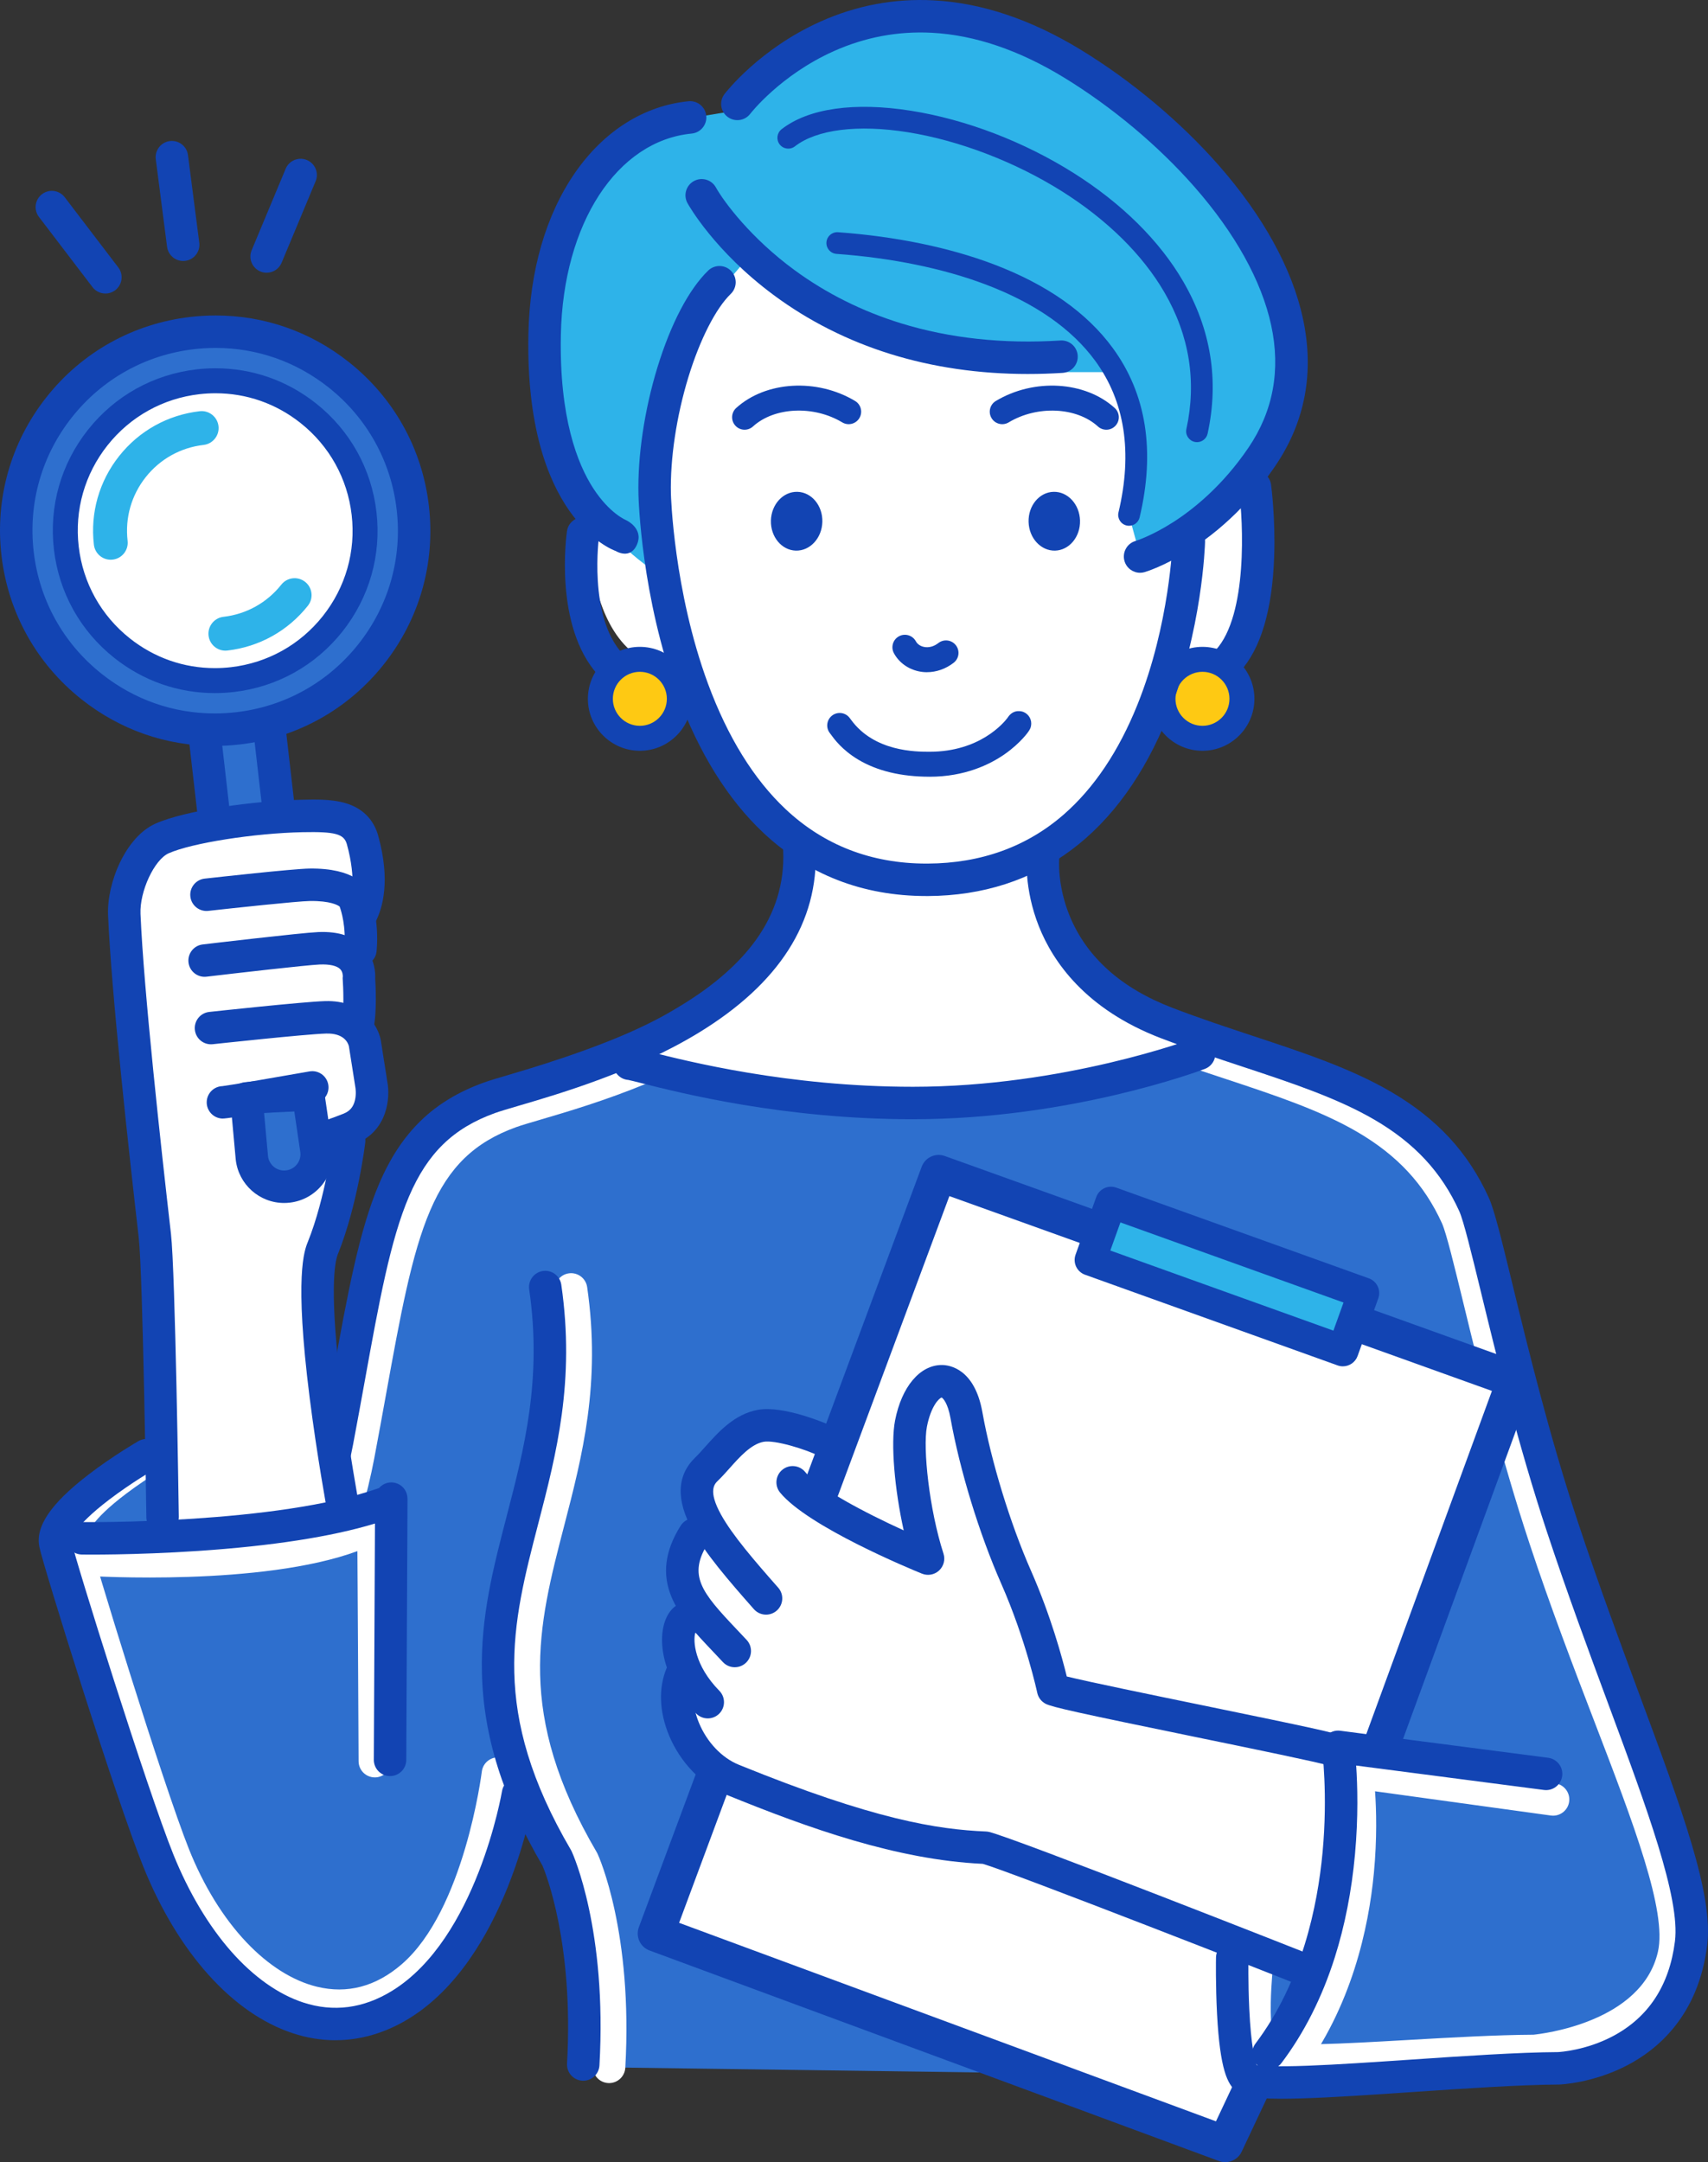 <?xml version="1.0" encoding="UTF-8"?>
<svg id="_レイヤー_2" data-name="レイヤー 2" xmlns="http://www.w3.org/2000/svg" viewBox="0 0 1712.56 2167.59">
  <rect x="0" y="0" width="1712.56" height="2167.59" fill="#333333" stroke="none"/>
  <defs>
    <style>
      .cls-1 {
        fill: #2eb3e9;
      }

      .cls-2 {
        fill: #fff;
      }

      .cls-3 {
        fill: #1244b3;
      }

      .cls-4 {
        fill: #fec913;
      }

      .cls-5 {
        fill: #2e6fce;
      }
    </style>
  </defs>
  <g id="_レイヤー_1-2" data-name="レイヤー 1">
    <g>
      <path class="cls-5" d="M582.84,2072.19s5.29-181.56-63.46-257.36c-54.64,163.93-124.77,197.2-124.77,197.2-84.91,63.68-217.7-35.23-245.49-170.35-13.92-67.66-93.05-273.3-97.28-293.58-6.69-32.08,99-87,99-87l1.64,65.28c55.27-1.3,97.35,8.22,166.35,3.72,0,0,2.78-58.43,19.51-113.96,46.55-154.54,18.25-262.89,126.7-302.05,47.5-17.15,106.13-42.83,106.13-42.83l50.27-14.9,440.28-83.25s78.23,40.06,111.98,53.56c132.68,53.07,244.13,66.34,297.21,183.1,13.42,29.52,36.81,184.09,88.41,334.07,59.29,172.33,145.79,343.97,129.2,402.8-29.19,103.49-135.35,138.82-135.35,138.82l-970.34-13.27Z"/>
      <path class="cls-2" d="M1216.51,1045.26c-52.51-28.44-113.73-54.83-135.59-72.59-43.71-35.52-49.43-115.43-49.43-115.43,0,0-46.7,23.95-112.27,23.95s-115.27-33.62-115.27-33.62c0,0,11.05,60.99-62.22,137.42-20.28,21.15-55.39,45.08-117.59,74.38,0,0,50.98,40.27,273.18,43.16,222.19,2.89,319.2-57.27,319.2-57.27Z"/>
      <path class="cls-2" d="M1306.79,2082.04c-29.72,0-42.46-2.64-49.8-8.76-11.13-9.28-15.73-28.21-15.38-63.31.22-21.76,2.42-41.53,2.51-42.36,1.01-8.93,9.06-15.35,17.99-14.34,8.93,1.01,15.35,9.06,14.34,17.99-.04.33-1.92,17.36-2.27,36.21-.49,26.69,2.35,36.91,3.69,40.2,4.01.91,15.03,2.27,44.27,1.64,25.27-.55,56.86-2.35,90.29-4.26,43.21-2.47,87.89-5.02,125.15-5.24,7.94-.78,108.6-12.17,124.78-83.15,9.26-40.65-24.44-128.48-63.47-230.18-20.62-53.73-43.99-114.62-65.31-179.1-28.86-87.28-50.29-175.31-65.93-239.59-9.39-38.59-17.5-71.91-21.84-81.46-17.75-39.05-44.75-68.15-84.96-91.59-37.44-21.82-83.25-36.98-131.75-53.03-7.87-2.6-15.82-5.24-23.86-7.93-8.52-2.86-13.11-12.08-10.25-20.6,2.86-8.52,12.08-13.11,20.6-10.25,7.99,2.68,15.9,5.3,23.72,7.89,50.16,16.6,97.54,32.28,137.91,55.81,46.32,27,77.53,60.76,98.2,106.24,5.61,12.34,12.86,42.13,23.84,87.23,15.51,63.74,36.76,151.04,65.21,237.07,21.08,63.75,44.31,124.27,64.8,177.66,44.29,115.39,76.28,198.77,64.82,249.07-9.28,40.73-39.39,72.46-87.07,91.76-34.43,13.93-66.05,16.54-67.38,16.65-.4.03-.79.05-1.19.05-36.56.19-81.09,2.73-124.16,5.19-50.14,2.87-84.09,4.5-107.51,4.5Z"/>
      <path class="cls-2" d="M1519.23,1383.5l-578.07-207.54-277.82,763.33,562.41,213.3s19.46-29.79,26.53-57.81c1.12-4.44-20.35-131.44-22.35-135.84l89.38,13.04c28.45-66.92,18.23-128.7,30.74-223.56l40.01,7.57,129.16-372.48Z"/>
      <path class="cls-2" d="M340.08,2027c-9.93,0-20.01-1.23-30.17-3.72-61-14.93-117.34-73.83-150.71-157.56-27.67-69.43-98.5-300.53-102.75-321.13-4.23-20.53,11.5-43.55,49.53-72.44,24.35-18.5,49.13-32.71,50.17-33.31,7.8-4.46,17.74-1.75,22.2,6.06,4.46,7.8,1.75,17.74-6.06,22.2-.23.13-23.11,13.27-45.31,29.97-37.4,28.14-38.61,40.4-38.64,41.04,4.24,20.23,74.87,249.79,101.09,315.57,14.69,36.85,34.62,69.17,57.65,93.44,22.05,23.24,46.45,38.65,70.57,44.55,30.51,7.47,59.13-.07,85.05-22.42,62.84-54.17,80.23-191.8,80.4-193.18,1.09-8.92,9.2-15.27,18.12-14.19,8.92,1.09,15.27,9.2,14.19,18.12-.75,6.16-19.19,151.6-91.46,213.9-25.42,21.91-53.98,33.1-83.87,33.1Z"/>
      <path class="cls-2" d="M1290.95,2086.48c-3.42,0-6.86-1.07-9.8-3.29-7.17-5.42-8.59-15.62-3.17-22.79,89.8-118.85,66.65-279.52,66.41-281.13-.77-5.07.9-10.21,4.5-13.87,3.6-3.65,8.72-5.39,13.8-4.69l196.75,27.12c8.9,1.23,15.12,9.44,13.9,18.34-1.23,8.9-9.44,15.12-18.34,13.9l-176.28-24.3c1.3,18.44,2.12,47.51-1.19,82.16-5.22,54.67-22.23,134.12-73.59,202.09-3.2,4.23-8.07,6.46-12.99,6.46Z"/>
      <path class="cls-3" d="M1271.83,2074.73c-3.42,0-6.86-1.07-9.8-3.29-7.17-5.42-8.59-15.62-3.17-22.79,46.58-61.64,62.27-138.23,67.24-191.63,5.46-58.7-.48-103.16-.54-103.6-.69-5.02,1-10.08,4.58-13.68,3.57-3.6,8.62-5.33,13.64-4.67l208.53,27.12c8.91,1.16,15.19,9.32,14.04,18.23-1.16,8.91-9.33,15.2-18.23,14.04l-188.33-24.49c1.33,19.59,2.26,51.41-1.2,89.21-3.35,36.64-10.16,71.35-20.25,103.16-12.72,40.14-30.73,75.78-53.51,105.93-3.2,4.23-8.07,6.46-12.99,6.46Z"/>
      <path class="cls-2" d="M1159.07,677.15c-22.61,96.23-80.82,205.97-228.86,204.86-136.23-1.02-202.11-104.77-233.98-205.35l-5.19-5.78c-117.11,6.6-100.61-176.49-100.61-176.49l-2.64-11.28c-15.46-35.22-25.42-80.94-20.46-138.82,14.84-173.19,75.87-222.67,135.26-227.62l29.28,2.03,18.55-26.77s117.11-155.05,324.94-28.04c135.97,83.09,283.71,247.42,189.69,385.97-7.3,10.75-14.86,20.43-22.48,29.13l5.98,15.41s31.34,183.09-85.77,176.49l-3.72,6.27Z"/>
      <path class="cls-1" d="M750.43,91.92s117.11-155.05,324.94-28.04c135.97,83.09,283.71,247.42,189.69,385.97-54.48,80.29-123.71,100.62-123.71,100.62l-13.19-47.83c16.33-50.07,20.82-93.99-11.57-129.57h-78.35c-145.06,9.12-238.33-72.4-292.11-110.27l-46.43,54.16c-25.65,31.37-35.25,94.62-33.4,172.47.04,1.47.11,32.92,6.03,77.45l-1.08,14.92s-138.25-69.41-123.41-242.6c14.84-173.19,95.36-217.6,154.75-222.55l27.29-4.48,20.54-20.26Z"/>
      <path class="cls-3" d="M1030.69,374.93c-48.95,0-95.3-6.74-138.2-20.13-42.54-13.28-81.76-33.08-116.56-58.85-59.57-44.11-85.53-90.34-86.6-92.29-4.35-7.86-1.49-17.76,6.37-22.11,7.85-4.34,17.74-1.5,22.09,6.34h0c8.21,14.7,35.25,50.93,78.81,82.87,31.83,23.34,67.71,41.27,106.64,53.3,48.81,15.08,102.68,20.9,160.09,17.29,8.96-.56,16.7,6.25,17.26,15.22.56,8.97-6.25,16.7-15.22,17.26-11.69.73-23.26,1.1-34.68,1.1Z"/>
      <path class="cls-3" d="M617.37,552.38c-3.73-1.31-91.35-34.12-87.55-217.6,1.31-63.34,17.45-119.18,46.68-161.49,29.02-42,69.47-67.49,113.9-71.78,8.94-.86,16.89,5.69,17.76,14.63.86,8.94-5.69,16.89-14.63,17.76-74.93,7.22-128.87,90.1-131.17,201.55-1.72,83.25,16.68,129.71,32.43,154.02,16.47,25.43,32.9,32.02,33.59,32.29l-.24-.09s17.3,8.01,10.63,24.01c-6.67,16-21.39,6.7-21.39,6.7Z"/>
      <path class="cls-3" d="M1143.11,574.21c-7.04,0-13.53-4.61-15.61-11.71-2.52-8.62,2.43-17.66,11.05-20.18.1-.03,15.91-4.87,37.7-18.81,20.03-12.81,49.4-36.18,75.6-74.79,24.78-36.52,32.42-77.84,22.7-122.79-9.58-44.27-36.2-92.23-76.99-138.69-36.17-41.2-82.58-80.07-130.68-109.47-45.08-27.55-89.67-42.66-132.56-44.92-33.89-1.79-66.95,4.41-98.26,18.41-53.64,23.99-83.5,62.43-83.8,62.82-5.46,7.13-15.68,8.49-22.81,3.02-7.13-5.46-8.48-15.68-3.02-22.81,1.41-1.84,35.25-45.41,96.34-72.73C858.85,5.42,896.95-1.72,936.04.35c48.34,2.55,98.07,19.26,147.81,49.65,50.82,31.06,99.89,72.17,138.16,115.77,44.43,50.61,73.6,103.62,84.34,153.28,11.68,53.99,2.4,103.76-27.58,147.94-16.4,24.17-44.69,58.5-86.3,84.77-25.38,16.02-44,21.56-44.79,21.79-1.52.45-3.06.66-4.57.66Z"/>
      <path class="cls-3" d="M1200.21,443.25c-.77,0-1.55-.08-2.33-.25-5.87-1.28-9.6-7.08-8.31-12.95,10.42-47.77,2.99-93.86-22.07-137-21.9-37.7-57.38-72.69-102.61-101.19-46.82-29.5-103.25-51.12-154.81-59.32-50.02-7.95-91.22-2.78-113.03,14.18-4.75,3.69-11.58,2.83-15.27-1.91-3.69-4.74-2.84-11.58,1.91-15.27,26.94-20.95,73.04-27.52,129.81-18.49,55.17,8.77,113.05,30.93,163,62.4,48.19,30.37,86.17,67.94,109.83,108.67,27.88,47.99,36.12,99.32,24.51,152.57-1.11,5.09-5.62,8.57-10.62,8.57Z"/>
      <path class="cls-3" d="M1132.06,527.1c-.83,0-1.68-.1-2.52-.3-5.85-1.39-9.46-7.25-8.07-13.1,14.3-60.22,6.43-111.38-23.41-152.07-23.43-31.95-60.23-57.62-109.39-76.29-42.48-16.13-94.33-26.79-149.96-30.82-6-.43-10.5-5.65-10.07-11.64.43-6,5.65-10.5,11.64-10.07,57.71,4.18,111.69,15.31,156.12,32.18,53.16,20.18,93.27,48.37,119.22,83.76,33.78,46.07,42.87,103.26,27.03,169.97-1.19,5-5.65,8.37-10.58,8.37Z"/>
      <path class="cls-3" d="M1187.95,697.42c-1.42,0-2.85-.03-4.3-.11-8.98-.44-15.9-8.06-15.46-17.04.43-8.97,8.04-15.9,17.04-15.46,14.16.69,24.9-3.51,33.8-13.2,32.11-34.96,27.62-128.31,23.18-161.33-1.2-8.9,5.05-17.09,13.95-18.29,8.91-1.2,17.09,5.04,18.3,13.94.18,1.34,4.44,33.34,3.12,71.84-1.83,53.86-13.46,92.83-34.56,115.82-14.35,15.64-33.32,23.83-55.07,23.83Z"/>
      <path class="cls-3" d="M671.35,706.29c-29.58,0-53.6-9.87-71.48-29.4-44.65-48.74-31.94-140.56-31.38-144.44,1.29-8.89,9.55-15.06,18.43-13.77,8.89,1.29,15.05,9.53,13.77,18.42h0c-.11.8-11.04,80.55,23.21,117.86,12.7,13.84,30.19,19.93,53.47,18.62,8.98-.48,16.66,6.36,17.16,15.33.51,8.97-6.36,16.65-15.33,17.16-2.66.15-5.28.22-7.85.22Z"/>
      <g>
        <path class="cls-4" d="M1244.26,700.57c0,21.86-17.72,39.59-39.59,39.59s-39.59-17.73-39.59-39.59,17.73-39.59,39.59-39.59,39.59,17.72,39.59,39.59Z"/>
        <path class="cls-3" d="M1205.67,752.67c-28.73,0-52.1-23.37-52.1-52.1s23.37-52.1,52.1-52.1,52.1,23.37,52.1,52.1-23.37,52.1-52.1,52.1ZM1205.67,673.5c-14.93,0-27.07,12.14-27.07,27.07s12.14,27.07,27.07,27.07,27.07-12.14,27.07-27.07-12.14-27.07-27.07-27.07Z"/>
      </g>
      <g>
        <path class="cls-4" d="M680.15,700.57c0,21.86-17.72,39.59-39.59,39.59s-39.59-17.73-39.59-39.59,17.72-39.59,39.59-39.59,39.59,17.72,39.59,39.59Z"/>
        <path class="cls-3" d="M641.56,752.67c-28.73,0-52.1-23.37-52.1-52.1s23.37-52.1,52.1-52.1,52.1,23.37,52.1,52.1-23.37,52.1-52.1,52.1ZM641.56,673.5c-14.93,0-27.07,12.14-27.07,27.07s12.14,27.07,27.07,27.07,27.07-12.14,27.07-27.07-12.14-27.07-27.07-27.07Z"/>
      </g>
      <g>
        <path class="cls-3" d="M1082.9,521.81c.45,16.28-10.72,29.79-24.95,30.19-14.24.4-26.17-12.47-26.62-28.75-.46-16.28,10.72-29.79,24.97-30.19,14.24-.4,26.15,12.48,26.61,28.75Z"/>
        <path class="cls-3" d="M1109.29,430.8c-3,0-6.02-1.07-8.42-3.25-21.48-19.53-60.8-21.33-89.51-4.1-5.92,3.56-13.61,1.64-17.17-4.29-3.56-5.93-1.64-13.61,4.29-17.17,38.29-22.98,89.54-19.95,119.23,7.04,5.11,4.65,5.49,12.57.84,17.68-2.47,2.72-5.86,4.1-9.26,4.1Z"/>
      </g>
      <g>
        <path class="cls-3" d="M772.97,521.81c-.45,16.28,10.72,29.79,24.95,30.19,14.24.4,26.17-12.47,26.62-28.75.46-16.28-10.72-29.79-24.97-30.19-14.24-.4-26.15,12.48-26.61,28.75Z"/>
        <path class="cls-3" d="M746.57,430.8c-3.4,0-6.79-1.38-9.26-4.1-4.65-5.11-4.27-13.03.84-17.68,29.69-26.99,80.95-30.01,119.23-7.04,5.93,3.56,7.85,11.25,4.29,17.17-3.56,5.93-11.24,7.85-17.17,4.29-28.71-17.23-68.03-15.44-89.51,4.1-2.4,2.18-5.41,3.25-8.41,3.25Z"/>
      </g>
      <path class="cls-3" d="M929.46,673.89c-2.74,0-5.48-.28-8.17-.85-10.85-2.28-19.95-8.91-24.98-18.18-3.29-6.08-1.03-13.67,5.04-16.97,6.08-3.29,13.67-1.03,16.97,5.04,1.51,2.8,4.47,4.84,8.11,5.6,4.8,1.01,9.92-.37,14.43-3.87,5.46-4.24,13.32-3.25,17.56,2.21,4.24,5.46,3.25,13.32-2.21,17.56-7.95,6.17-17.37,9.44-26.76,9.44Z"/>
      <path class="cls-2" d="M345.41,1533.18c-1.45,0-2.93-.2-4.39-.61-8.65-2.42-13.71-11.4-11.28-20.05,5.78-20.66,10.46-40.13,13.51-56.3,4.31-22.79,8.17-44.04,11.89-64.6,14.58-80.39,26.1-143.89,46.31-190.99,22.25-51.84,54.62-83.07,104.95-101.24,6.08-2.2,15.01-4.82,26.32-8.14,25.49-7.49,64.01-18.81,103.87-35.4,8.3-3.45,17.82.48,21.27,8.77,3.45,8.3-.47,17.82-8.77,21.27-41.5,17.27-81.03,28.89-107.2,36.58-10.78,3.17-19.29,5.67-24.45,7.53-41.7,15.06-67.45,40.02-86.1,83.47-18.76,43.71-29.99,105.61-44.2,183.97-3.74,20.62-7.6,41.93-11.94,64.84-3.23,17.07-8.12,37.47-14.15,59.02-2.01,7.19-8.55,11.89-15.66,11.89Z"/>
      <path class="cls-3" d="M326.1,1512.2c-1.41,0-2.84-.18-4.27-.57-8.67-2.35-13.79-11.29-11.44-19.96,4.92-18.14,8.96-35.29,11.66-49.58,4.31-22.79,8.17-44.04,11.89-64.6,14.58-80.39,26.1-143.89,46.31-190.99,22.25-51.84,54.62-83.07,104.95-101.24,6.08-2.2,15.01-4.82,26.32-8.14,112-32.92,151.06-56.74,172.05-69.54,32.46-19.8,57.5-41.77,74.41-65.31,19.45-27.06,28.63-57.08,27.31-89.21-.37-8.98,6.61-16.56,15.59-16.92,9-.37,16.55,6.61,16.92,15.59,2.98,72.56-36.48,134.34-117.29,183.63-63.71,38.86-139.24,61.06-179.82,72.98-10.78,3.17-19.29,5.67-24.44,7.53-41.7,15.06-67.45,40.02-86.1,83.47-18.76,43.71-29.99,105.61-44.2,183.97-3.74,20.62-7.6,41.93-11.94,64.84-2.86,15.11-7.09,33.11-12.23,52.05-1.97,7.24-8.53,12.01-15.69,12.01Z"/>
      <path class="cls-2" d="M375.82,1781.85c-8.95,0-16.22-7.23-16.27-16.19-.34-69.09-.86-164.77-1.19-210.67-95.72,35.37-264.59,25.27-272.35,24.79-8.97-.56-15.78-8.29-15.22-17.26.56-8.97,8.27-15.78,17.26-15.22,1.93.12,189.61,11.34,272.71-28.54,3.12-4.79,8.48-7.31,13.6-7.31h0c7.71,0,16.04,5.81,16.29,16.58.01.48.02,1.2.04,2.14.02,1.76.05,4.34.08,7.63.06,6.51.13,15.82.2,26.98.15,22.31.32,52.05.49,81.79.33,59.47.63,118.95.63,118.95.04,8.99-7.2,16.31-16.19,16.35-.03,0-.06,0-.08,0Z"/>
      <path class="cls-3" d="M915.42,1122.05c-129.36,0-233.37-26.34-272.53-36.26-5.43-1.37-11.03-2.79-12.88-3.13-8.43-.61-15.08-7.64-15.08-16.23s7.29-16.27,16.27-16.27c3.55,0,7.29.95,19.68,4.08,38.08,9.64,139.24,35.26,264.54,35.26,151.44,0,279.87-47.87,281.15-48.35,8.4-3.18,17.79,1.06,20.97,9.46,3.18,8.4-1.05,17.79-9.45,20.97-5.44,2.06-135.03,50.46-292.67,50.46Z"/>
      <path class="cls-3" d="M928.84,898.28c-63.77,0-118.79-21.37-163.57-63.52-35.5-33.42-64.39-79.82-85.86-137.91-36.42-98.55-39.15-196.83-39.25-200.97-.92-38.66,6.02-85.16,19.03-127.58,13.44-43.82,31.51-78.28,50.88-97.04,6.46-6.25,16.75-6.09,23.01.37,6.25,6.45,6.09,16.75-.37,23.01-15.04,14.57-30.9,45.68-42.41,83.21-12.03,39.21-18.44,81.94-17.6,117.26.02.96,2.68,96.94,37.24,190.46,19.71,53.33,45.83,95.56,77.64,125.5,38.54,36.28,86.08,54.67,141.29,54.68.42,0,.84,0,1.27,0,53.41-.27,99.33-16.84,136.48-49.24,30.21-26.36,55.04-63.33,73.78-109.88,32.61-81,35.33-163.44,35.35-164.27.26-8.98,7.78-16.07,16.72-15.8,8.98.25,16.05,7.73,15.81,16.71-.1,3.57-2.8,88.38-37.37,174.72-47,117.4-130.2,179.74-240.59,180.3-.48,0-.97,0-1.45,0Z"/>
      <path class="cls-2" d="M610.73,2088.31c-.31,0-.63,0-.94-.03-8.97-.51-15.83-8.2-15.32-17.17,6.88-120.37-21.49-191.09-24.6-198.43-39.92-68.34-59.23-129.76-60.75-193.21-1.35-56.36,11.42-105.55,24.95-157.62,17.45-67.2,35.49-136.68,22.45-226.88-1.29-8.89,4.88-17.15,13.77-18.43,8.89-1.29,17.14,4.88,18.43,13.77,13.98,96.69-4.9,169.4-23.16,239.72-26.17,100.76-48.76,187.78,32.87,327.04.27.46.52.94.75,1.43,1.45,3.16,35.52,78.99,27.78,214.47-.5,8.66-7.67,15.34-16.23,15.34Z"/>
      <path class="cls-3" d="M584.81,2085.95c-.31,0-.63,0-.94-.03-8.97-.51-15.83-8.2-15.32-17.17,6.88-120.37-21.49-191.09-24.6-198.43-39.92-68.34-59.23-129.76-60.75-193.21-1.35-56.36,11.42-105.55,24.95-157.62,17.45-67.2,35.49-136.68,22.45-226.88-1.29-8.89,4.88-17.15,13.77-18.43,8.9-1.29,17.14,4.88,18.43,13.77,13.98,96.69-4.9,169.4-23.16,239.72-26.17,100.76-48.76,187.78,32.87,327.04.27.46.52.94.75,1.43,1.45,3.16,35.52,78.99,27.78,214.47-.5,8.66-7.67,15.34-16.23,15.34Z"/>
      <path class="cls-3" d="M1284.33,2104.01c-29.64,0-39.16-2.83-45.25-7.91-8-6.67-15.82-20.62-18.79-77.09-1.52-28.82-1.06-55.52-1.04-56.64.16-8.98,7.55-16.13,16.56-15.97,8.98.16,16.14,7.58,15.97,16.56,0,.24-.42,24.44.81,50.7,1.78,37.92,5.67,51.99,7.44,56.58,4.91.84,17.87,1.9,51.3.65,29.2-1.1,65.3-3.54,103.52-6.13,53.02-3.6,107.84-7.31,147.34-7.53,2.09-.11,28-1.74,54.76-15.83,35.92-18.91,56.94-50.98,62.48-95.32,5.38-43.01-27.95-132.91-66.55-237.01-19.35-52.2-41.29-111.36-61.96-173.86-28.86-87.27-50.29-175.3-65.93-239.58-9.39-38.59-17.51-71.92-21.85-81.47-17.75-39.05-44.75-68.15-84.96-91.59-37.44-21.82-83.25-36.98-131.75-53.03-26.65-8.82-54.21-17.94-82.52-28.79-75.71-29.01-108.23-76.88-122.18-111.92-15.28-38.39-12.16-70.09-12.02-71.42.94-8.94,8.95-15.42,17.89-14.47,8.94.94,15.42,8.95,14.47,17.89-.02.18-2.33,26.2,10.47,57.39,17.03,41.48,51.69,72.49,103.02,92.15,27.61,10.58,54.8,19.58,81.1,28.28,50.16,16.6,97.54,32.28,137.92,55.81,46.32,27,77.53,60.76,98.2,106.24,5.61,12.34,12.86,42.14,23.84,87.24,15.51,63.74,36.76,151.03,65.21,237.05,20.49,61.95,42.31,120.83,61.57,172.77,43.36,116.95,74.69,201.46,68.33,252.36-8.73,69.85-48.81,104.22-80.89,120.75-34.22,17.63-66.37,18.85-67.73,18.9-.15,0-.29,0-.44,0-38.5.2-92.95,3.89-145.61,7.46-41.04,2.78-79.8,5.41-110.43,6.39-8.5.27-15.88.41-22.31.41Z"/>
      <g>
        <path class="cls-2" d="M683.88,1714.93c2.42,44.45,46.73,79.04,124.55,104.25,82.75,26.81,190.4,49.06,233.58,62.18,8.58,2.61,27.72-172.8,14.89-188.49-14.89-18.21-36.48-109.97-43.7-124.42-54.32-108.65-33.05-153.96-65.51-195.3-29.34-37.38-67.41,54.84-59.05,88.27,2.18,8.73,12.02,97.26,12.78,105.92l-68.38-55.7c-22.16-7.08,29.67-76.37-47.28-84.92-19.85-2.2-68.11,29.15-81.92,52.62-6.01,10.22.95,61.75.95,61.75-13.13-1.55-15.98,17.36-19.95,30.4-2.37,7.79,11.81,36.62,15.2,44.65,0,0-15.03,10.71-19,23.75-2.78,9.12,2.86,41.55,7.13,49.01l-4.28,26.04Z"/>
        <g>
          <path class="cls-3" d="M736.74,1671.42c-4.36,0-8.7-1.74-11.91-5.18-3.28-3.52-6.52-6.94-9.68-10.27-18.11-19.1-33.75-35.59-41.83-54.93-9.62-23.01-6.64-46.39,9.13-71.47,4.78-7.61,14.83-9.9,22.43-5.12,7.61,4.78,9.9,14.83,5.12,22.43-20.48,32.59-6.85,49.13,28.77,86.69,3.22,3.4,6.52,6.88,9.87,10.47,6.13,6.57,5.76,16.87-.81,23-3.13,2.92-7.12,4.37-11.09,4.37Z"/>
          <path class="cls-3" d="M709.67,1722.71c-4.22,0-8.44-1.63-11.62-4.88-15.87-16.2-26.79-34.68-31.57-53.44-4.18-16.4-3.41-32.25,2.1-43.49,5.2-10.59,14.7-16.43,24.8-15.24,8.92,1.05,15.31,9.14,14.25,18.06-.74,6.3-4.99,11.33-10.56,13.38-2.16,8.02-.95,32.27,24.21,57.95,6.29,6.42,6.18,16.72-.23,23.01-3.17,3.1-7.28,4.65-11.39,4.65Z"/>
          <path class="cls-3" d="M1309.12,1991.39c-2.09,0-4.22-.41-6.27-1.26-15.83-6.61-288.82-113.41-317.4-121.61-86.24-4.04-174.45-35.63-256.97-69.21-24.84-10.11-46.4-32.39-57.68-59.6-9.85-23.76-10.69-47.74-2.36-67.53,3.49-8.28,13.03-12.17,21.31-8.68,8.28,3.49,12.17,13.03,8.68,21.31-4.86,11.53-3.97,27,2.43,42.44,8.02,19.35,22.93,35.02,39.88,41.91,135.98,55.33,199.48,64.86,247.85,66.92,1.02.04,2.04.18,3.04.42,25.89,6.09,321.17,122.51,323.77,123.6,8.29,3.46,12.21,12.99,8.74,21.29-2.61,6.24-8.65,10-15.02,10Z"/>
          <path class="cls-3" d="M1337.7,1771.08c-2.15,0-4.33-.43-6.41-1.33-8.92-2.97-76.56-16.87-131-28.06-119.94-24.65-145.5-30.31-151.89-33.64-4.32-2.25-7.4-6.31-8.4-11.08-.11-.52-11.41-53.31-36.14-109.43-22.01-49.95-41.5-113.59-50.88-166.07-2.64-14.79-7.4-19.72-8.81-20.45-2.63.66-10.77,8.66-14.78,29.24-4.18,21.48,2.3,83.03,16.61,127.25,1.95,6.02.23,12.62-4.4,16.93-4.63,4.31-11.34,5.54-17.2,3.15-11.6-4.71-114.11-47.04-142.21-81.24-5.71-6.94-4.7-17.2,2.24-22.9,6.94-5.71,17.2-4.7,22.9,2.24,13.43,16.34,59.68,40.71,98.78,58.53-9.15-41.24-13.15-87.07-8.66-110.19,6.58-33.81,24.93-55.6,46.81-55.6.08,0,.17,0,.25,0,7.53.06,32.7,3.64,40.5,47.29,8.82,49.36,27.9,111.64,48.62,158.68,20.02,45.44,31.5,87.87,35.99,106.28,22.09,5.45,85.14,18.41,137.21,29.11,110.35,22.68,132.29,27.51,138.13,30.42,8.04,4.01,11.31,13.78,7.3,21.82-2.85,5.71-8.6,9.02-14.57,9.02Z"/>
          <path class="cls-3" d="M768.09,1618.69c-4.5,0-8.98-1.86-12.2-5.5-25.87-29.28-48.34-55.43-61.33-78.88-16.97-30.61-16.05-55.3,2.74-73.37,2.99-2.87,6.33-6.62,9.86-10.59,12.95-14.53,29.06-32.62,52.59-36.94,25.65-4.71,68.9,13.34,79.09,18.43,8.04,4.02,11.3,13.79,7.28,21.83-4.02,8.04-13.79,11.29-21.83,7.28-17.32-8.66-47.8-17.53-58.66-15.53-12.54,2.3-24.03,15.2-34.17,26.58-3.97,4.45-7.72,8.66-11.61,12.4-3.34,3.21-10.28,9.88,3.16,34.13,11.39,20.55,33.59,46.31,57.26,73.11,5.95,6.73,5.31,17.02-1.42,22.97-3.09,2.73-6.94,4.08-10.77,4.08Z"/>
        </g>
      </g>
      <path class="cls-3" d="M1228.54,2167.59c-2.09,0-4.22-.36-6.29-1.13l-570.97-211.09c-4.52-1.67-8.19-5.07-10.2-9.45-2.01-4.38-2.2-9.38-.52-13.89l59.65-160.36c3.49-9.39,13.94-14.17,23.33-10.68,9.39,3.49,14.17,13.94,10.68,23.33l-53.31,143.32,538.31,199.01,20.37-43.25c4.27-9.07,15.08-12.95,24.14-8.68,9.06,4.27,12.95,15.08,8.68,24.14l-27.46,58.3c-3.07,6.52-9.57,10.41-16.42,10.42Z"/>
      <path class="cls-3" d="M1383.57,1772.14c-2.07,0-4.18-.36-6.24-1.11-9.41-3.45-14.24-13.87-10.8-23.27l129.38-353.35-544-195.31-114.88,308.83c-3.49,9.39-13.94,14.17-23.33,10.68-9.39-3.49-14.17-13.94-10.68-23.33l121.13-325.64c3.47-9.31,13.78-14.11,23.13-10.75l578.07,207.54c4.55,1.63,8.26,5.01,10.3,9.39,2.05,4.38,2.26,9.39.6,13.92l-135.66,370.5c-2.69,7.35-9.64,11.91-17.04,11.91Z"/>
      <g>
        <rect class="cls-1" x="1199.53" y="1145.19" width="61.34" height="269.08" transform="translate(-389.95 2005.13) rotate(-70.25)"/>
        <path class="cls-3" d="M1346.46,1369.76c-1.76,0-3.55-.3-5.3-.93l-253.25-90.92c-3.92-1.41-7.12-4.31-8.9-8.08-1.78-3.77-1.98-8.08-.58-12l20.73-57.73c1.41-3.92,4.31-7.12,8.08-8.9,3.77-1.78,8.08-1.98,12-.58l253.25,90.92c3.92,1.41,7.12,4.31,8.9,8.08,1.78,3.77,1.98,8.08.58,12l-20.73,57.73c-2.3,6.41-8.34,10.4-14.78,10.4ZM1113.29,1253.66l223.69,80.31,10.12-28.18-223.69-80.31-10.12,28.18Z"/>
      </g>
      <g>
        <path class="cls-5" d="M266.39,983.71c-17.89,2.07-34.06-10.75-36.13-28.64l-34.96-305.03c-2.07-17.88,10.75-34.06,28.64-36.13,17.88-2.07,34.06,10.75,36.13,28.64l34.96,305.02c2.07,17.88-10.75,34.06-28.64,36.13Z"/>
        <path class="cls-3" d="M262.6,1000.2c-24.8,0-45.65-18.6-48.5-43.26l-34.96-305.04c-1.5-12.95,2.14-25.72,10.25-35.95,8.11-10.23,19.71-16.69,32.68-18.19,1.87-.22,3.78-.33,5.66-.33,24.8,0,45.65,18.6,48.5,43.26l34.97,305.04c3.09,26.75-16.17,51.05-42.93,54.14-1.87.22-3.78.33-5.66.33ZM227.72,629.97c-.63,0-1.28.04-1.92.11-4.33.5-8.21,2.66-10.92,6.08-2.71,3.42-3.92,7.69-3.42,12.02l34.96,305.04c.95,8.22,7.91,14.44,16.18,14.44.63,0,1.28-.04,1.92-.11,8.94-1.03,15.38-9.15,14.34-18.1l-34.96-305.04c-.95-8.23-7.91-14.44-16.18-14.44Z"/>
      </g>
      <path class="cls-2" d="M159.3,1547.38s2.13-245.01,1.46-251.01c-10-89.24-35.21-319.46-36.13-379.5-.42-27.72,15.82-66.46,37.85-76.3,26.41-11.79,111.86-7.13,159.52-21.55,13.08-3.96,27.55,4.09,31.63,15.41,14.59,40.51,11.05,17.36,13.8,30.7,2.76,13.33-8.16,21.33-8.16,21.33,7.15,14.83,4.33,13.45,10.5,30.66,9.64,26.9-12.03,34.38-12.03,34.38l7.96,24.92c5.49,12.02,4.08,10.32,7.91,21.01,9.65,26.9-15.07,24.08-15.07,24.08l2.47,29.56,8.21,53.52s7.17,13.71-8.72,21.14c-15.88,7.43-39.19,16.59-39.19,16.59l-13.52-52.82s-56.59,24.73-25.69,17.48c0,0,89.46,41.15,36.02,157.17-2.67,5.79,24.67,253.89,18.33,258.24-44.37,30.45-177.14,25-177.14,25Z"/>
      <path class="cls-3" d="M163.01,1537.07c-8.88,0-16.14-7.13-16.26-16.04-.03-2.44-3.47-244.21-7.66-280.52-10.07-87.38-27.45-245.53-30.72-322.96-1.38-32.79,17.77-78.58,47.47-91.84,30.35-13.55,99.81-22.99,146.75-23.97,14.31-.3,29.1-.6,42.3,2.95,22.39,6.02,30.98,21.2,34.24,32.88,12.52,44.75,4.75,72.72-2.85,87.1l-31.13-9.49,6.62-11.17c.06-.22,5.98-22.05-3.98-57.67-2.9-10.37-11.64-12.74-44.53-12.06-48.49,1.01-111.18,10.89-134.16,21.15-14.4,6.43-29.18,38.23-28.22,60.75,3.22,76.4,20.51,233.66,30.53,320.6,4.37,37.92,7.73,273.77,7.87,283.79.13,8.98-7.06,16.37-16.04,16.5-.08,0-.16,0-.23,0Z"/>
      <path class="cls-3" d="M358.63,1043.77c-1.1,0-2.22-.11-3.35-.35-8.79-1.84-14.43-10.46-12.59-19.26,2.43-11.6,1.52-34.3.97-42.06-.09-1.3-.14-1.88.06-3.08.03-.88,0-4.77-2.57-7.42-3.33-3.45-10.69-5.11-20.71-4.68-13.4.58-86.38,9.01-113.37,12.21-8.92,1.06-17.01-5.32-18.07-14.24-1.06-8.92,5.32-17.02,14.24-18.07,4.01-.48,98.44-11.66,115.8-12.41,20.54-.88,36.1,4.29,46.26,15.38,10.76,11.75,11.19,25.84,10.9,31.22.42,6.6,1.83,33.15-1.65,49.83-1.61,7.67-8.37,12.94-15.91,12.94Z"/>
      <path class="cls-3" d="M361.41,968.31c-.49,0-.99-.02-1.49-.07-8.95-.81-15.55-8.72-14.73-17.67,1.96-21.61-3.03-37.34-4.65-41.75-1.8-1.39-9.22-5.82-29.82-5.55-12.62.17-77.82,7.19-101.87,9.89-8.92.99-16.98-5.43-17.98-14.36-1-8.93,5.43-16.98,14.36-17.98,9.02-1.01,88.56-9.87,105.07-10.09,45.41-.63,57,17.68,59.62,23.9,1.42,3.3,10.64,26.29,7.69,58.88-.77,8.45-7.86,14.8-16.19,14.8Z"/>
      <path class="cls-3" d="M324.46,1157.07c-7.12,0-13.66-4.71-15.66-11.91-2.41-8.66,2.65-17.63,11.3-20.04.07-.02,9.09-2.58,24.21-8.59,6.47-2.57,10.06-6.81,11.64-13.75,1.38-6.05.53-11.67.42-12.36-.05-.25-.06-.3-.1-.6l-6.46-41.02c-.87-3.39-4.93-13.18-22.87-12.66-21.01.63-112.7,10.59-113.63,10.69-8.95.97-16.96-5.48-17.93-14.42-.97-8.93,5.48-16.96,14.41-17.93,3.82-.42,93.9-10.2,116.17-10.87,38.36-1.14,53.29,25.16,55.85,39.23.02.12.04.25.06.37l6.49,41.24c3.1,16.15.35,49.43-32.02,62.3-16.91,6.72-27.07,9.58-27.5,9.7-1.46.41-2.93.6-4.38.6Z"/>
      <path class="cls-3" d="M223.06,1121.37c-.64,0-1.04-.05-1.45-.1-8.92-1.06-15.3-9.15-14.24-18.07.96-8.1,7.72-14.1,15.63-14.35,6.41-.72,49.34-8.06,87.3-14.75,8.84-1.56,17.29,4.35,18.84,13.2,1.56,8.85-4.35,17.29-13.2,18.85-76.6,13.49-89.04,15.22-92.89,15.22Z"/>
      <g>
        <path class="cls-5" d="M247.1,1101.15l5.44,59.72c2.07,17.88,18.24,30.7,36.13,28.64,17.88-2.07,30.71-18.25,28.64-36.13l-8.29-56.3c-20.84,1.65-40.07,1.55-61.92,4.08Z"/>
        <path class="cls-3" d="M284.9,1205.99h0c-24.8,0-45.65-18.6-48.51-43.26-.02-.13-.03-.26-.04-.39l-5.44-59.72c-.8-8.8,5.56-16.62,14.33-17.64,13.63-1.58,26.24-2.17,38.44-2.74,8.21-.39,15.96-.75,24.07-1.39,8.55-.67,16.14,5.38,17.38,13.85l8.29,56.3c.02.17.05.33.07.5,1.5,12.97-2.14,25.74-10.25,35.97-8.11,10.23-19.71,16.69-32.68,18.19-1.88.22-3.78.33-5.65.33ZM268.73,1159.16c1.03,8.16,7.95,14.29,16.16,14.29h0c.63,0,1.28-.04,1.91-.11,4.33-.5,8.21-2.66,10.92-6.08,2.67-3.36,3.89-7.55,3.45-11.81l-6.06-41.19c-3.35.18-6.65.33-9.91.48-6.92.32-13.62.64-20.41,1.12l3.95,43.29Z"/>
      </g>
      <g>
        <g>
          <path class="cls-5" d="M238.67,730.16c-52.92,6.12-105.07-8.73-146.82-41.83-41.75-33.1-68.12-80.47-74.24-133.39-6.12-52.92,8.73-105.06,41.83-146.82,33.09-41.75,80.47-68.12,133.39-74.24,52.92-6.12,105.07,8.73,146.82,41.83,41.75,33.09,68.12,80.47,74.24,133.39,6.12,52.92-8.73,105.06-41.83,146.82-33.09,41.75-80.47,68.12-133.39,74.24Z"/>
          <path class="cls-3" d="M215.37,747.77c-48.87,0-95.08-16.15-133.62-46.7-45.16-35.8-73.67-87.03-80.29-144.27-6.62-57.24,9.45-113.63,45.24-158.79,35.79-45.16,87.03-73.67,144.27-80.29,8.35-.97,16.83-1.46,25.18-1.46,48.87,0,95.08,16.15,133.61,46.7,45.16,35.79,73.67,87.03,80.29,144.27,6.62,57.24-9.44,113.63-45.24,158.79-35.79,45.16-87.03,73.67-144.27,80.29-8.35.97-16.82,1.46-25.18,1.46ZM216.15,348.8c-7.11,0-14.32.42-21.44,1.24-48.61,5.62-92.11,29.84-122.51,68.18-30.4,38.35-44.04,86.23-38.42,134.84,5.62,48.61,29.83,92.11,68.18,122.51,32.73,25.94,71.94,39.66,113.4,39.66,7.11,0,14.32-.42,21.44-1.24,48.61-5.62,92.12-29.84,122.51-68.18,30.4-38.35,44.04-86.23,38.42-134.84-5.62-48.61-29.84-92.12-68.18-122.51-32.73-25.94-71.94-39.66-113.4-39.66Z"/>
        </g>
        <g>
          <path class="cls-2" d="M198.49,382.74c-39.87,4.61-75.57,24.47-100.5,55.93-24.93,31.46-36.13,70.74-31.51,110.61,4.61,39.87,24.48,75.57,55.93,100.5,31.46,24.93,70.74,36.13,110.61,31.52,39.87-4.61,75.57-24.48,100.5-55.93,24.93-31.46,36.13-70.74,31.52-110.61-4.61-39.88-24.48-75.57-55.93-100.5-31.46-24.93-70.74-36.13-110.61-31.51Z"/>
          <path class="cls-3" d="M215.47,694.83h0c-36.88,0-71.75-12.19-100.83-35.24-34.08-27.01-55.59-65.68-60.59-108.87-5-43.19,7.13-85.75,34.14-119.83,27.01-34.08,65.67-55.59,108.87-60.59,6.3-.73,12.7-1.1,19-1.1,36.88,0,71.74,12.18,100.82,35.24,34.08,27.01,55.59,65.68,60.59,108.87,5,43.19-7.13,85.75-34.14,119.83-27.01,34.07-65.67,55.59-108.87,60.59-6.3.73-12.69,1.1-18.99,1.1ZM216.06,394.24c-5.35,0-10.77.31-16.13.93-36.55,4.23-69.27,22.44-92.13,51.27-22.86,28.84-33.12,64.85-28.89,101.4,4.23,36.55,22.44,69.27,51.27,92.13,24.61,19.51,54.1,29.82,85.28,29.82h0c5.34,0,10.76-.31,16.12-.93,36.56-4.23,69.27-22.44,92.13-51.27,22.86-28.84,33.12-64.85,28.89-101.4-4.23-36.55-22.44-69.27-51.27-92.13-24.62-19.51-54.1-29.82-85.28-29.82Z"/>
        </g>
        <path class="cls-1" d="M225.99,652.28c-8.52,0-15.87-6.39-16.87-15.06-1.08-9.33,5.61-17.77,14.94-18.85,23.02-2.66,43.62-14.13,58.01-32.28,5.84-7.36,16.53-8.6,23.89-2.76,7.36,5.83,8.6,16.53,2.76,23.89-20.04,25.28-48.72,41.24-80.76,44.95-.66.08-1.32.11-1.98.11Z"/>
        <path class="cls-1" d="M111.01,561.13c-8.52,0-15.87-6.39-16.87-15.06-3.71-32.04,5.29-63.61,25.33-88.88,20.03-25.28,48.71-41.24,80.76-44.94,9.32-1.09,17.77,5.61,18.85,14.94,1.08,9.33-5.61,17.77-14.94,18.85-23.02,2.66-43.62,14.13-58.01,32.28-14.39,18.16-20.85,40.83-18.19,63.85,1.08,9.33-5.61,17.77-14.94,18.85-.66.08-1.32.11-1.97.11Z"/>
      </g>
      <path class="cls-3" d="M391.09,1780.55s-.05,0-.08,0c-8.99-.04-16.23-7.36-16.19-16.35,0-2.1.84-171.84,1.14-236.84-43.82,13.27-103.18,22.48-176.93,27.44-64.3,4.33-114.85,3.67-116.97,3.63-8.98-.13-16.16-7.51-16.04-16.5.13-8.91,7.39-16.04,16.26-16.04.08,0,.16,0,.23,0,1.98.03,194.86,2.31,297.54-34.12,2.99-3.46,7.39-5.66,12.28-5.66.03,0,.06,0,.09,0,7.73.04,15.93,5.84,16.17,16.51h0s0,.09,0,.17c0,.13,0,.26,0,.39l-.18,40.19-1.06,220.97c-.04,8.96-7.32,16.19-16.27,16.19Z"/>
      <path class="cls-3" d="M343.89,1527.34c-7.69,0-14.52-5.47-15.98-13.3-.1-.54-10.02-54.2-17.45-112.98-15.44-122.19-5.24-147.52-1.89-155.84,18.09-44.93,25.28-103.05,25.35-103.63,1.08-8.92,9.19-15.28,18.1-14.2,8.92,1.08,15.28,9.18,14.2,18.1-.31,2.55-7.74,62.9-27.47,111.89-3.12,7.76-8.99,36.89,3.99,139.6,7.31,57.86,17.06,110.6,17.16,111.12,1.64,8.83-4.19,17.33-13.03,18.97-1,.19-2,.28-2.99.28Z"/>
      <path class="cls-3" d="M336.39,2045.35c-14.22,0-28.54-2.32-42.73-6.99-60.45-19.87-115.07-80.65-149.86-166.74-28-69.3-99.93-300.06-104.28-320.63-4.33-20.51,11.3-43.61,49.18-72.68,24.26-18.62,48.97-32.95,50.01-33.55,7.79-4.5,17.73-1.83,22.23,5.95,4.5,7.78,1.83,17.73-5.95,22.23-.22.13-23.05,13.38-45.17,30.18-37.27,28.33-38.42,40.59-38.45,41.22,4.33,20.21,76.06,249.43,102.59,315.08,15.33,37.93,35.41,71.53,58.08,97.17,22.23,25.14,47.04,42.72,71.77,50.85,30.46,10.01,60.52,6.1,89.34-11.64,84.75-52.15,109.95-198.63,110.2-200.11,1.47-8.87,9.85-14.85,18.71-13.39,8.87,1.47,14.86,9.85,13.39,18.71-1.1,6.61-28.01,162.66-125.24,222.49-23.57,14.5-48.55,21.82-73.82,21.82Z"/>
      <g>
        <path class="cls-3" d="M183.64,261.63c-8.06,0-15.06-5.99-16.12-14.19l-11.32-87.8c-1.15-8.91,5.14-17.07,14.06-18.22,8.92-1.14,17.07,5.14,18.22,14.06l11.32,87.8c1.15,8.91-5.14,17.07-14.06,18.22-.71.09-1.41.14-2.1.14Z"/>
        <path class="cls-3" d="M105.7,294.26c-4.9,0-9.74-2.2-12.95-6.4l-53.7-70.38c-5.45-7.14-4.08-17.35,3.06-22.8,7.14-5.45,17.35-4.08,22.8,3.06l53.7,70.38c5.45,7.14,4.08,17.35-3.06,22.8-2.95,2.25-6.42,3.34-9.86,3.34Z"/>
        <path class="cls-3" d="M267.34,273.42c-2.09,0-4.21-.4-6.26-1.26-8.29-3.46-12.21-12.99-8.75-21.28l34.1-81.7c3.46-8.29,12.99-12.21,21.28-8.75,8.29,3.46,12.21,12.99,8.75,21.28l-34.1,81.7c-2.61,6.24-8.65,10.01-15.02,10.01Z"/>
      </g>
      <path class="cls-3" d="M932.08,778.66c-28.6,0-52.76-5.82-71.83-17.3-15.92-9.58-23.83-20.46-27.2-25.11-.32-.44-.57-.8-.78-1.06-4.38-5.34-3.6-13.22,1.74-17.6,5.34-4.39,13.24-3.6,17.62,1.75.55.66,1.06,1.38,1.66,2.2,23.32,32.09,65.07,32.09,78.78,32.09,50.18,0,74.18-28.72,78.17-34,.1-.16.2-.32.3-.48,5.99-9.04,14.73-5.78,15.71-5.38,5.53,2.27,8.68,8.14,7.52,14.01-.36,1.81-.89,4.53-8.38,12.66-3.63,3.94-9.75,9.88-18.28,15.8-14.75,10.23-39.73,22.44-75.03,22.44Z"/>
    </g>
  </g>
</svg>